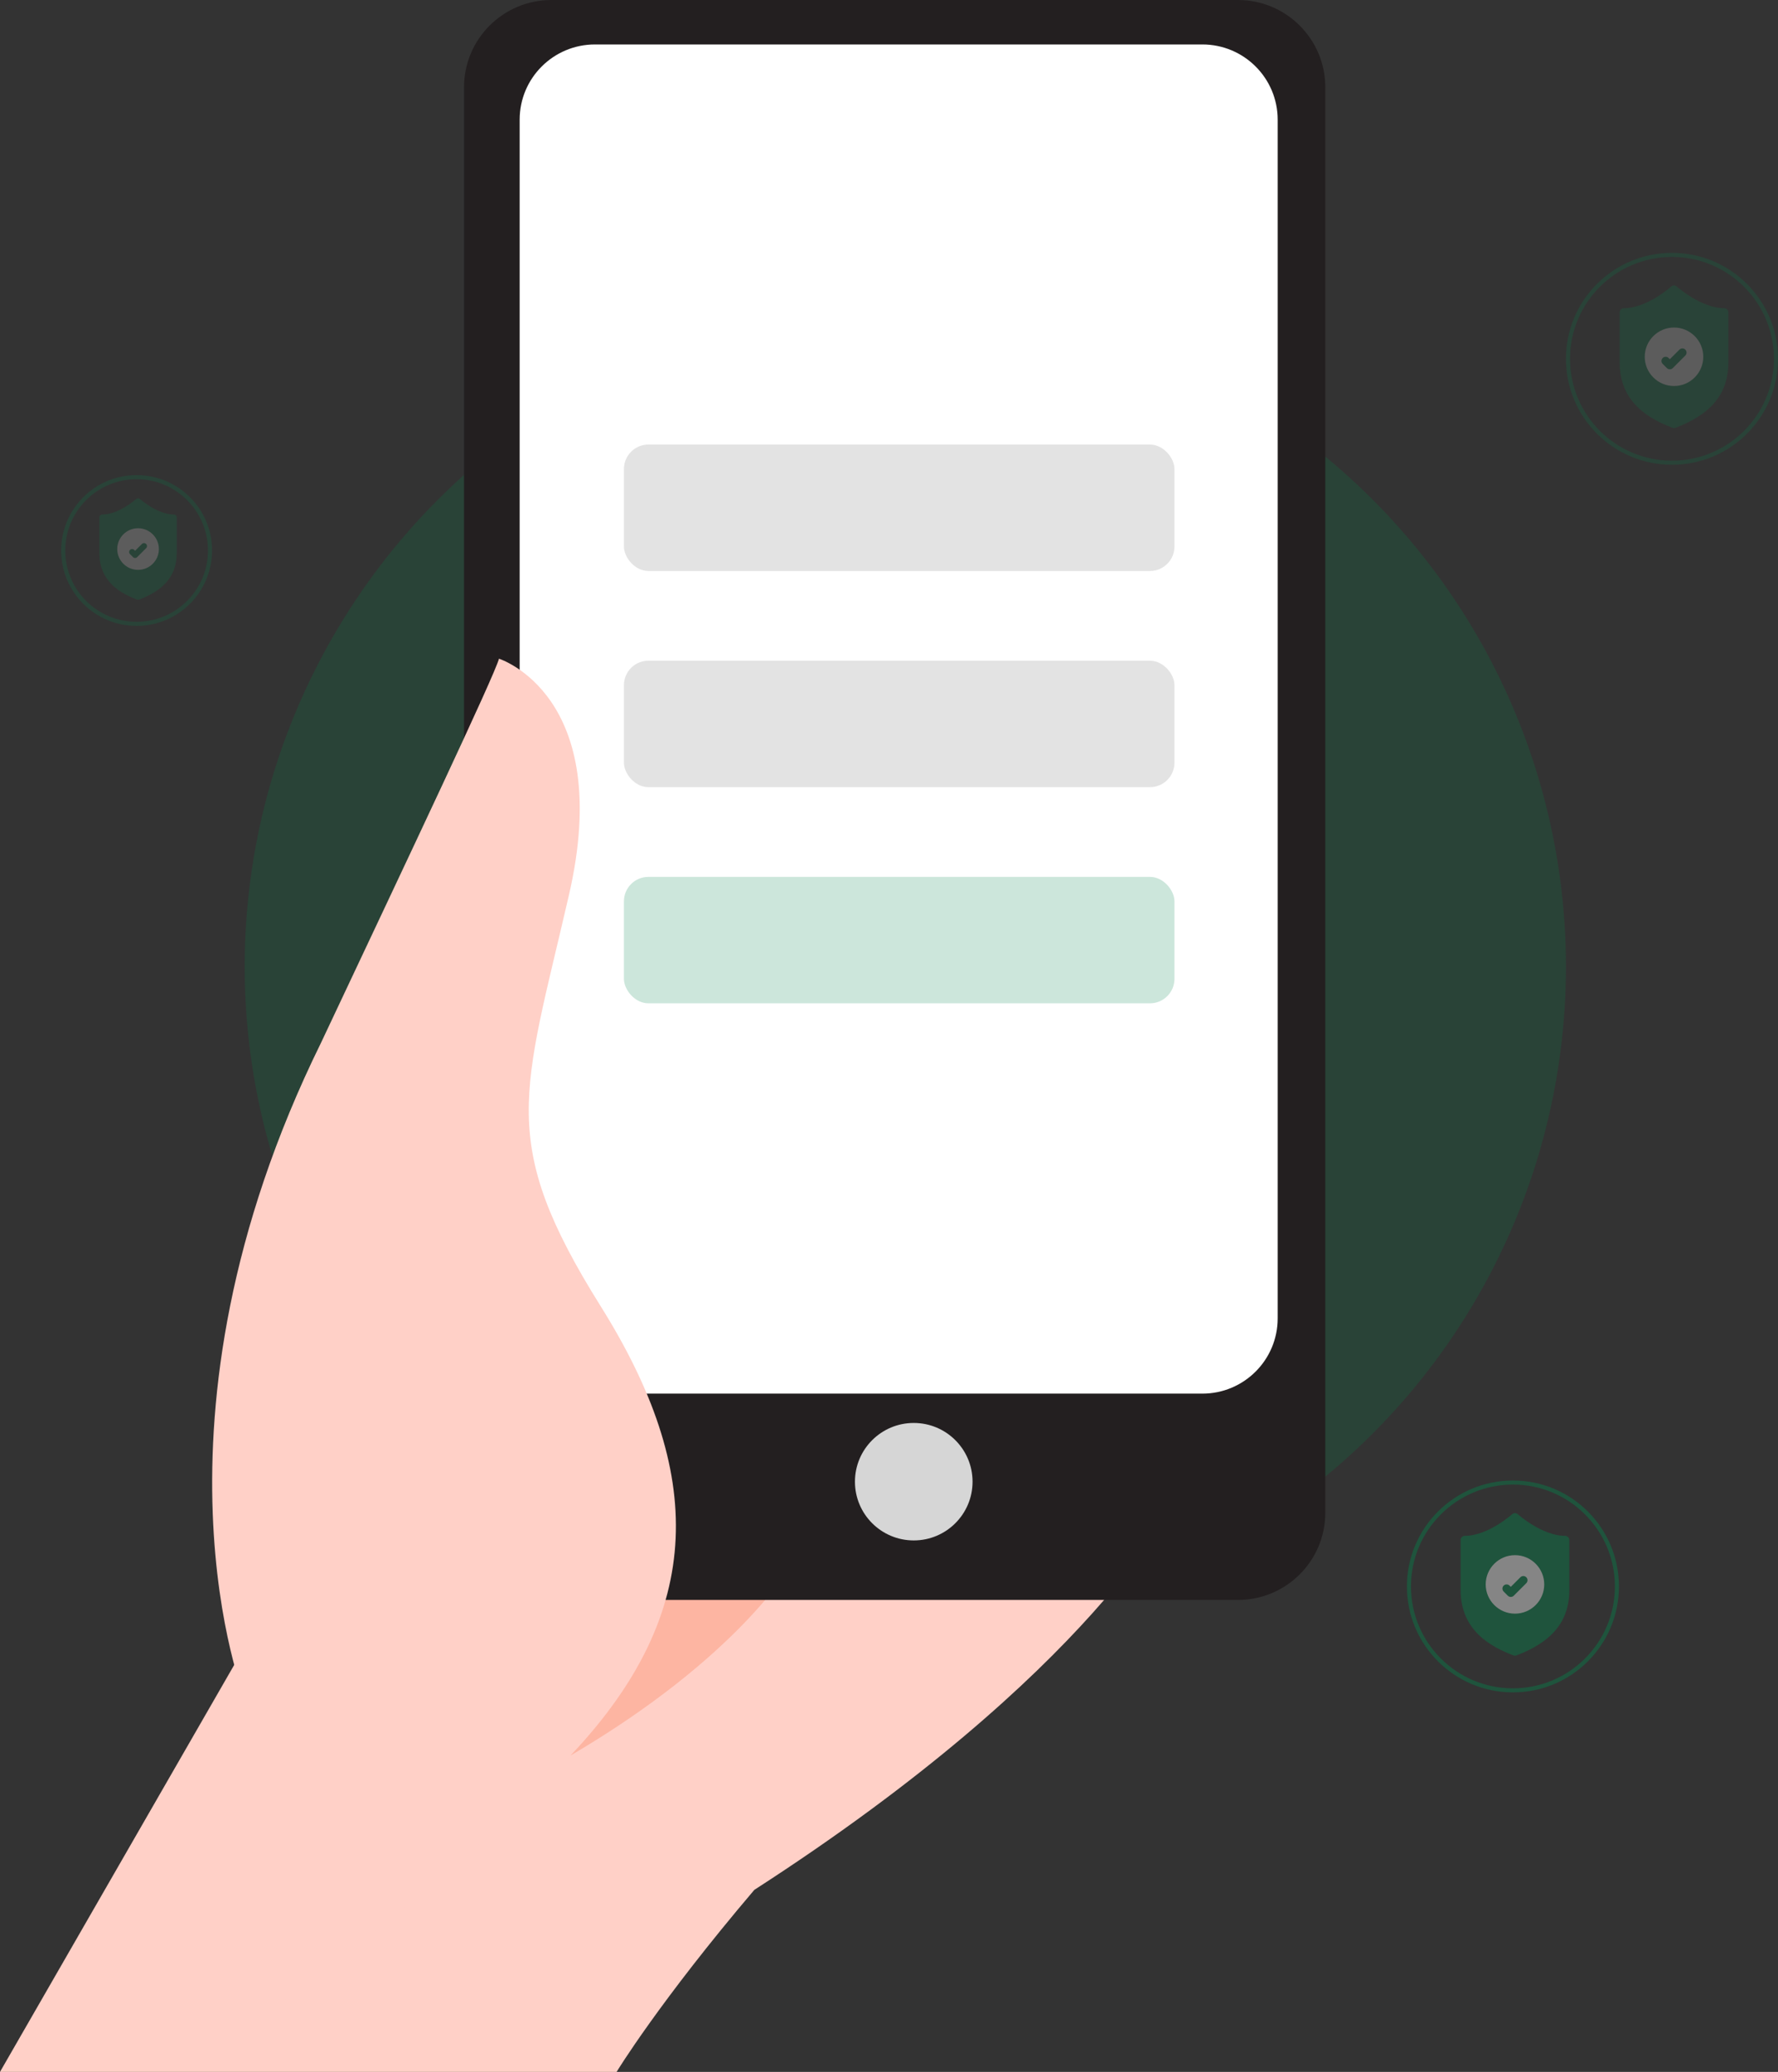 <?xml version="1.0" encoding="UTF-8"?> <svg xmlns="http://www.w3.org/2000/svg" width="436" height="508" viewBox="0 0 436 508" fill="none"><rect x="0" y="0" width="436" height="508" fill="#333333" stroke="none"/><circle opacity="0.2" cx="222" cy="237" r="162" fill="#00844A"></circle><path d="M0 508L87.805 355.445L287.844 368.414C287.844 368.414 268.624 409.409 184.972 463.374C161.589 490.874 151.202 508 151.202 508H0Z" fill="#FFD0C7"></path><path d="M193.805 383.989C193.805 383.989 181.078 406.297 139.899 430.434C147.567 391.259 151.72 371.537 151.72 371.537L193.805 383.989Z" fill="#FDB5A2"></path><path d="M303.569 392.283H135.218C123.378 392.283 113.787 382.696 113.787 370.88V21.403C113.787 9.588 123.387 0 135.218 0H303.559C315.4 0 324.99 9.588 324.99 21.403V370.88C325 382.706 315.4 392.283 303.569 392.283Z" fill="#231F20"></path><path d="M294.845 341.7H145.894C135.696 341.7 127.431 333.445 127.431 323.261V29.34C127.431 19.155 135.696 10.9 145.894 10.9H294.845C305.043 10.9 313.309 19.155 313.309 29.34V323.261C313.309 333.435 305.043 341.7 294.845 341.7Z" fill="white"></path><path d="M224.069 377.693C232.033 377.693 238.489 371.246 238.489 363.292C238.489 355.338 232.033 348.891 224.069 348.891C216.105 348.891 209.649 355.338 209.649 363.292C209.649 371.246 216.105 377.693 224.069 377.693Z" fill="#D6D6D6"></path><path d="M122.362 161.506C122.362 161.506 150.813 170.457 139.51 219.489C128.207 268.52 121.973 279.809 147.308 320.287C172.643 360.766 173.419 395.008 139.909 430.424C106.398 465.841 63.735 494.643 63.735 494.643L60.011 416.421C60.011 416.421 32.853 348.901 78.713 255.691C100.542 209.374 121.196 165.793 122.362 161.506Z" fill="#FFD0C7"></path><rect x="153" y="109" width="135" height="31" rx="6" fill="#E3E3E3"></rect><rect x="153" y="162" width="135" height="31" rx="6" fill="#E3E3E3"></rect><rect x="153" y="215" width="135" height="31" rx="6" fill="#CCE6DB"></rect><g opacity="0.2"><g clip-path="url(#clip0)"><path d="M42.611 126.146C38.572 126.146 34.387 122.406 34.346 122.369C34.068 122.117 33.644 122.117 33.366 122.369C33.324 122.407 29.15 126.146 25.101 126.146C24.698 126.146 24.371 126.473 24.371 126.875V135.605C24.371 142.677 29.636 145.502 33.596 147.013C33.679 147.045 33.767 147.061 33.856 147.061C33.944 147.061 34.032 147.045 34.116 147.013C39.668 144.895 43.341 141.592 43.341 135.605V126.875C43.341 126.473 43.014 126.146 42.611 126.146Z" fill="#00844A"></path><path d="M33.856 129.518C31.04 129.518 28.748 131.807 28.748 134.62C28.748 137.434 31.04 139.723 33.856 139.723C36.672 139.723 38.963 137.434 38.963 134.62C38.963 131.807 36.672 129.518 33.856 129.518ZM35.831 134.407L33.642 136.594C33.5 136.736 33.313 136.807 33.126 136.807C32.939 136.807 32.753 136.736 32.61 136.594L31.881 135.865C31.596 135.58 31.596 135.119 31.881 134.834C32.166 134.549 32.628 134.549 32.913 134.834L33.126 135.047L34.799 133.376C35.084 133.091 35.546 133.091 35.831 133.376C36.116 133.661 36.116 134.122 35.831 134.407Z" fill="white"></path></g><path d="M51.5 134.976C51.5 144.907 43.442 152.959 33.5 152.959C23.558 152.959 15.5 144.907 15.5 134.976C15.5 125.045 23.558 116.993 33.5 116.993C43.442 116.993 51.5 125.045 51.5 134.976Z" stroke="#00844A"></path></g><g opacity="0.2"><g clip-path="url(#clip1)"><path d="M422.805 75.567C417.129 75.567 411.247 70.311 411.189 70.258C410.798 69.904 410.202 69.904 409.811 70.258C409.753 70.311 403.886 75.567 398.195 75.567C397.629 75.567 397.17 76.026 397.17 76.591V88.86C397.17 98.799 404.569 102.77 410.134 104.893C410.252 104.938 410.376 104.96 410.5 104.96C410.624 104.96 410.748 104.937 410.866 104.893C418.669 101.916 423.83 97.274 423.83 88.86V76.591C423.83 76.026 423.371 75.567 422.805 75.567Z" fill="#00844A"></path><path d="M410.5 80.305C406.542 80.305 403.322 83.522 403.322 87.476C403.322 91.43 406.542 94.647 410.5 94.647C414.458 94.647 417.678 91.43 417.678 87.476C417.678 83.522 414.458 80.305 410.5 80.305ZM413.276 87.176L410.2 90.249C409.999 90.45 409.737 90.549 409.475 90.549C409.212 90.549 408.95 90.45 408.75 90.249L407.724 89.225C407.324 88.825 407.324 88.176 407.724 87.776C408.125 87.376 408.774 87.376 409.174 87.776L409.475 88.076L411.826 85.727C412.226 85.327 412.875 85.327 413.276 85.727C413.676 86.127 413.676 86.776 413.276 87.176Z" fill="white"></path></g><path d="M435.5 87.976C435.5 102.045 424.084 113.452 410 113.452C395.916 113.452 384.5 102.045 384.5 87.976C384.5 73.906 395.916 62.5 410 62.5C424.084 62.5 435.5 73.906 435.5 87.976Z" stroke="#00844A"></path></g><g opacity="0.4"><g clip-path="url(#clip2)"><path d="M383.805 376.567C378.129 376.567 372.247 371.311 372.189 371.258C371.798 370.904 371.202 370.904 370.811 371.258C370.753 371.311 364.886 376.567 359.195 376.567C358.629 376.567 358.17 377.026 358.17 377.591V389.86C358.17 399.798 365.569 403.77 371.134 405.893C371.252 405.938 371.376 405.96 371.5 405.96C371.624 405.96 371.748 405.937 371.866 405.893C379.669 402.916 384.83 398.274 384.83 389.86V377.591C384.83 377.026 384.371 376.567 383.805 376.567Z" fill="#00844A"></path><path d="M371.5 381.305C367.542 381.305 364.322 384.522 364.322 388.476C364.322 392.43 367.542 395.647 371.5 395.647C375.458 395.647 378.678 392.43 378.678 388.476C378.678 384.522 375.458 381.305 371.5 381.305ZM374.276 388.176L371.2 391.249C370.999 391.449 370.737 391.55 370.475 391.55C370.212 391.55 369.95 391.45 369.75 391.249L368.724 390.225C368.324 389.825 368.324 389.176 368.724 388.776C369.125 388.376 369.774 388.376 370.174 388.776L370.475 389.076L372.826 386.727C373.226 386.327 373.875 386.327 374.276 386.727C374.676 387.127 374.676 387.776 374.276 388.176Z" fill="white"></path></g><path d="M396.5 388.976C396.5 403.045 385.084 414.452 371 414.452C356.916 414.452 345.5 403.045 345.5 388.976C345.5 374.906 356.916 363.5 371 363.5C385.084 363.5 396.5 374.906 396.5 388.976Z" stroke="#00844A"></path></g><defs><clipPath id="clip0"><rect width="24.904" height="24.881" fill="white" transform="translate(21.404 122.18)"></rect></clipPath><clipPath id="clip1"><rect width="35" height="34.967" fill="white" transform="translate(393 69.993)"></rect></clipPath><clipPath id="clip2"><rect width="35" height="34.967" fill="white" transform="translate(354 370.993)"></rect></clipPath></defs></svg> 